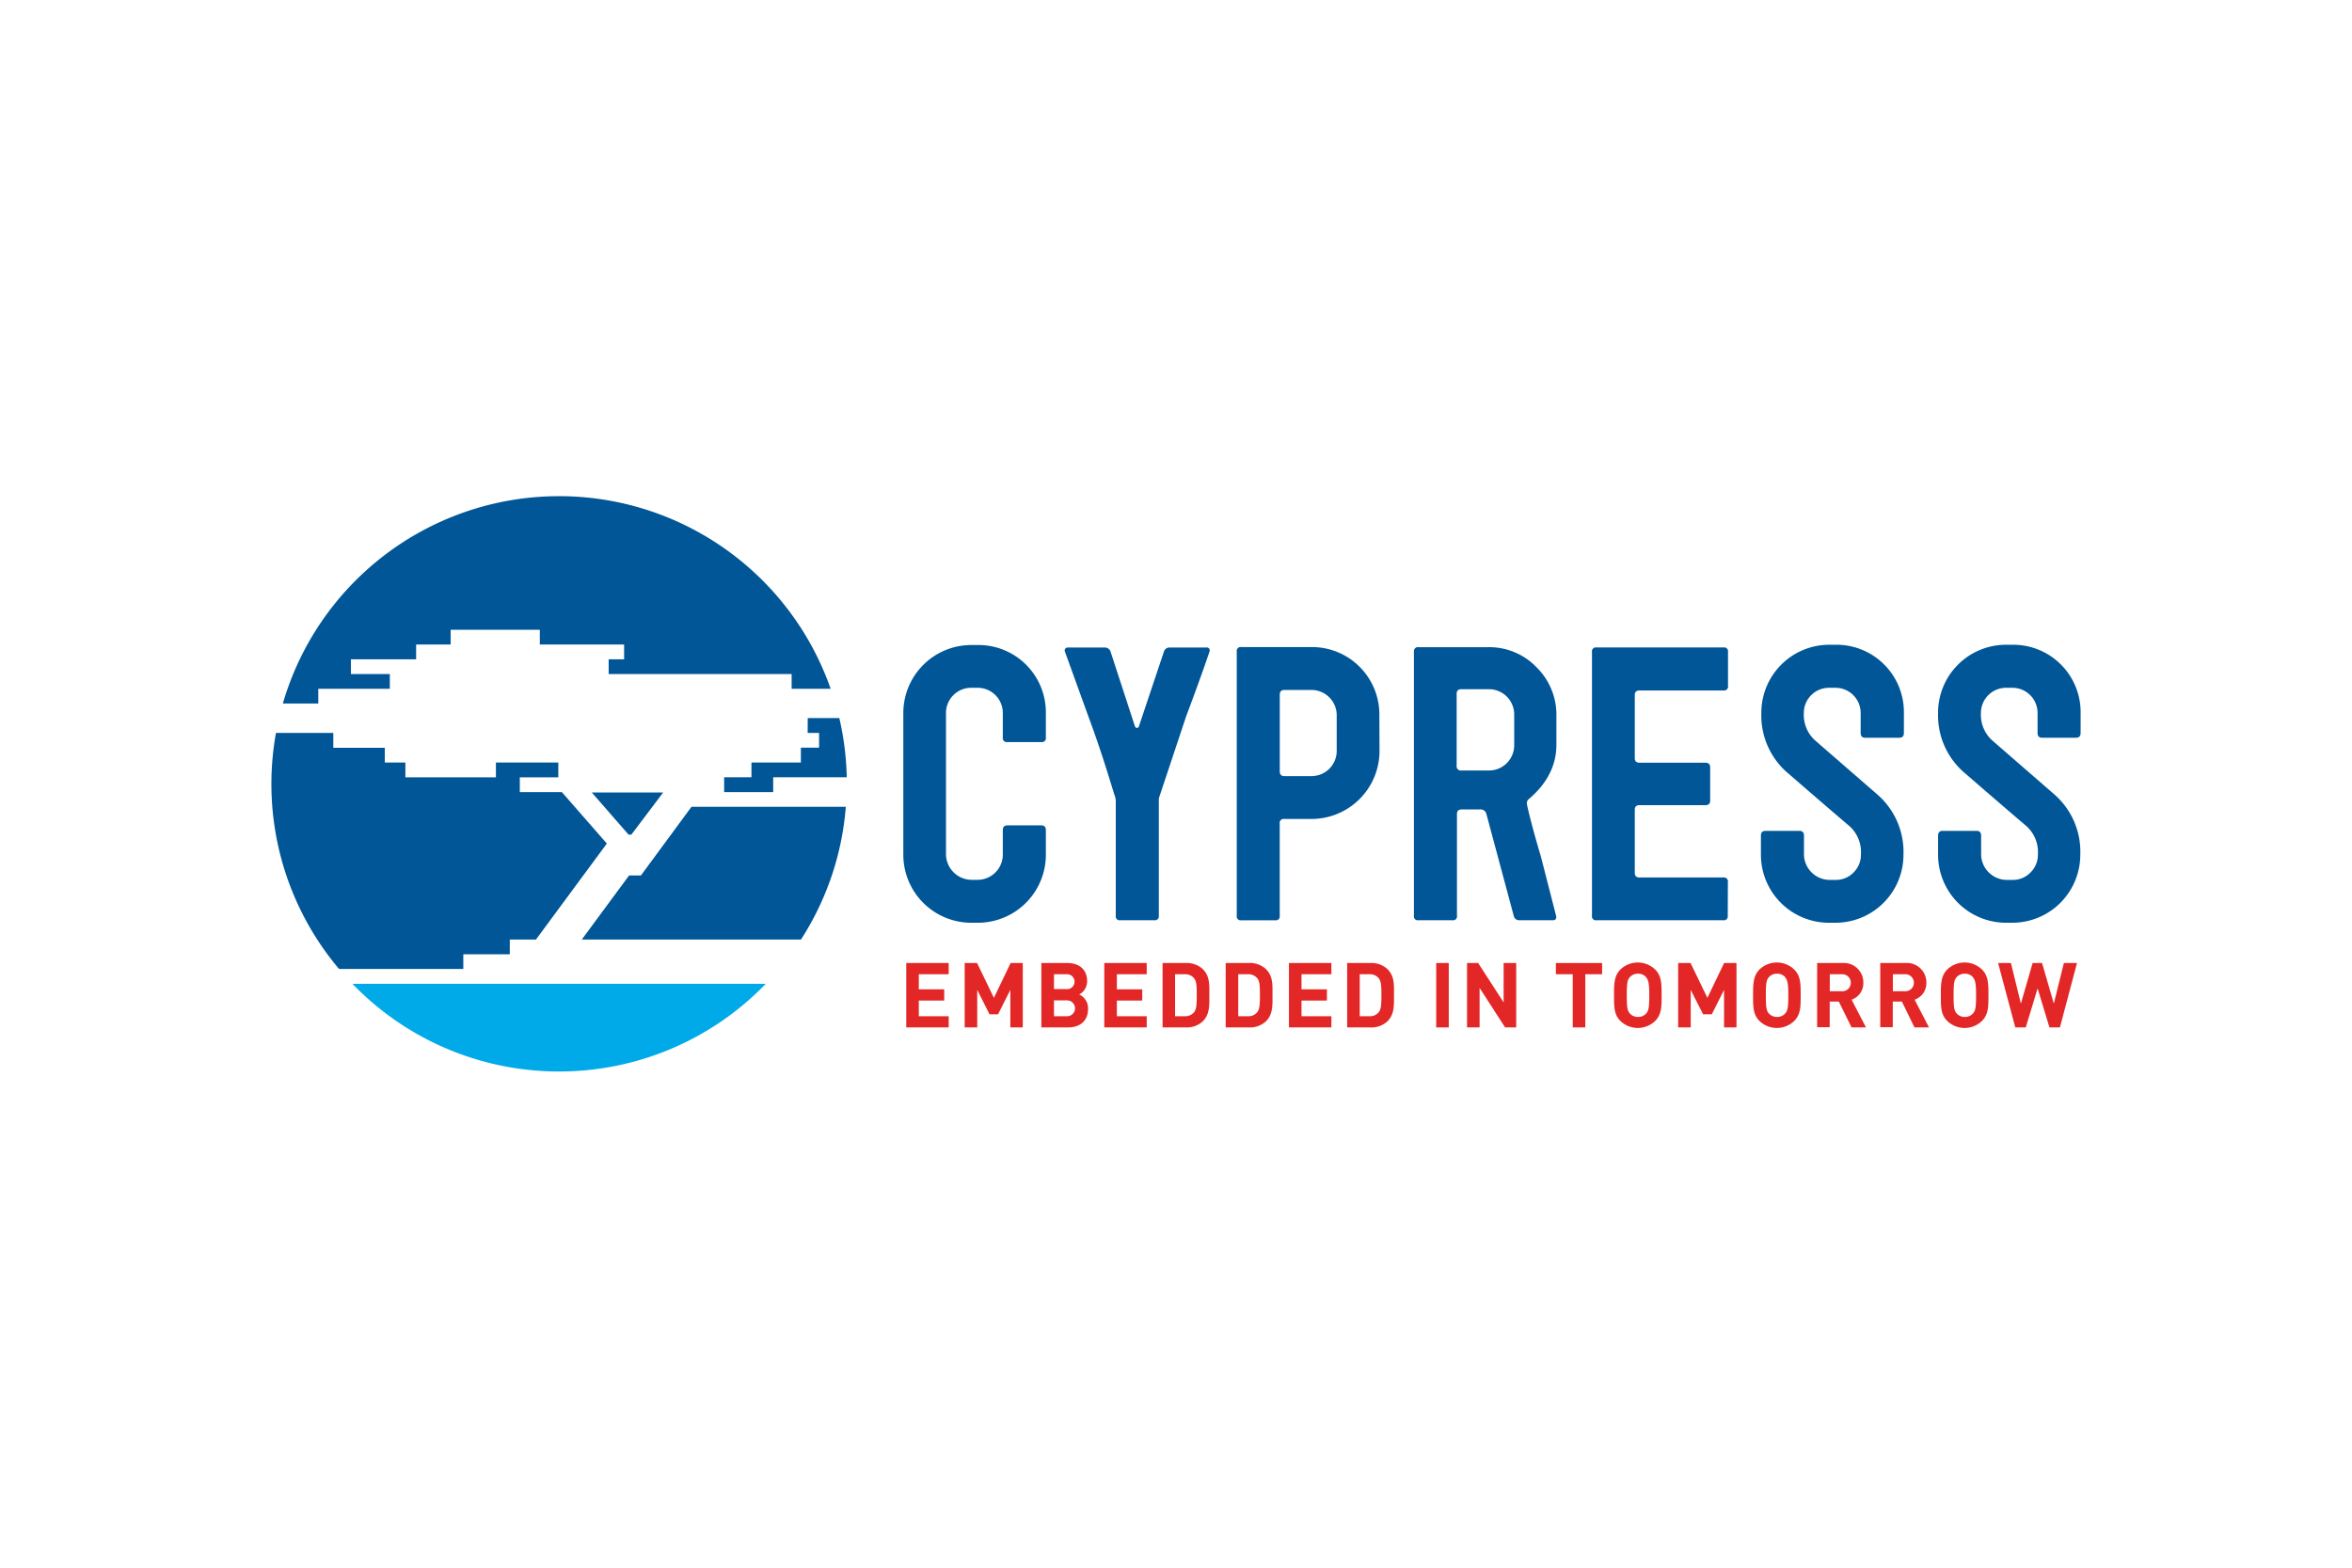<svg xmlns="http://www.w3.org/2000/svg" height="800" width="1200" id="svg8" version="1.1" viewBox="-15.768 -8.358 136.657 50.151"><defs id="defs2"><style id="style10">.cls-1{fill:#005697}.cls-2{fill:#e32726}</style></defs><g transform="translate(-167.77 -312.524)" id="layer1"><g transform="translate(.265 -.265)" id="g187"><path class="cls-1" d="M212.504 333.61a3.953 3.953 0 01-3.969 3.969h-.344a3.953 3.953 0 01-3.969-3.969v-8.202a3.953 3.953 0 013.969-3.969h.344a3.916 3.916 0 013.969 3.969v1.405a.228.228 0 01-.265.265h-1.971a.228.228 0 01-.265-.265v-1.41a1.463 1.463 0 00-1.479-1.479h-.344a1.463 1.463 0 00-1.479 1.479v8.202a1.5 1.5 0 001.479 1.479h.344a1.466 1.466 0 001.479-1.479v-1.407q0-.278.265-.278h1.971q.265 0 .265.278z" id="path16" fill="#005697" stroke-width=".265"/><path class="cls-1" d="M222.011 321.82c0 .013-.439 1.323-1.365 3.789l-1.545 4.643a.484.484 0 00-.034.214v6.702a.228.228 0 01-.265.265h-1.971a.228.228 0 01-.265-.265v-6.691a1.196 1.196 0 00-.042-.235c-.127-.328-.646-2.223-1.55-4.654l-1.363-3.768a.169.169 0 01.169-.235h2.117a.349.349 0 01.365.235l1.418 4.347c.026.045.058.09.116.09a.127.127 0 00.114-.09l1.455-4.347a.331.331 0 01.341-.236h2.117a.169.169 0 01.188.235z" id="path18" fill="#005697" stroke-width=".265"/><path class="cls-1" d="M231.89 327.578a3.953 3.953 0 01-3.969 3.969h-1.564a.228.228 0 00-.265.265v5.358a.228.228 0 01-.265.265h-1.966a.228.228 0 01-.265-.265V321.823a.228.228 0 01.265-.265h4.051a3.916 3.916 0 013.969 3.969zm-2.487 0v-2.048a1.466 1.466 0 00-1.479-1.479h-1.564q-.265 0-.265.278v4.45q0 .278.265.278h1.564a1.463 1.463 0 001.479-1.479z" id="path20" fill="#005697" stroke-width=".265"/><path class="cls-1" d="M242.148 337.169c.045.175-.045.265-.172.265h-1.974a.32.32 0 01-.315-.265L238.1 331.258a.339.339 0 00-.347-.265h-1.082c-.188 0-.281.087-.281.265v5.911a.228.228 0 01-.265.265h-1.971a.228.228 0 01-.265-.265v-15.364a.23.23 0 01.265-.241h4.051a3.805 3.805 0 012.807 1.167 3.86 3.86 0 011.156 2.818v1.68q0 1.778-1.564 3.13a.315.315 0 00-.151.299c0 .085.265 1.236.815 3.08zm-2.432-9.943V325.49a1.468 1.468 0 00-1.479-1.484H236.65q-.278 0-.278.265v4.18a.246.246 0 00.278.28h1.587a1.466 1.466 0 001.479-1.484z" id="path22" fill="#005697" stroke-width=".265"/><path class="cls-1" d="M252.123 337.169a.228.228 0 01-.265.265h-7.358a.228.228 0 01-.265-.265v-15.325a.228.228 0 01.265-.265h7.374a.228.228 0 01.265.265v1.971a.228.228 0 01-.265.265h-4.874q-.278 0-.278.265v3.67q0 .265.278.265h3.837c.172 0 .265.093.265.265v1.934q0 .265-.265.265h-3.837q-.278 0-.278.265v3.675q0 .265.278.265h4.866a.228.228 0 01.265.265z" id="path24" fill="#005697" stroke-width=".265"/><path class="cls-1" d="M262.333 333.61a3.953 3.953 0 01-3.969 3.969h-.344a3.953 3.953 0 01-3.969-3.969v-1.093q0-.278.265-.278h1.971q.265 0 .265.278v1.093a1.5 1.5 0 001.479 1.479h.344a1.423 1.423 0 001.058-.431 1.442 1.442 0 00.429-1.058 2.029 2.029 0 00-.646-1.619q-1.008-.855-3.627-3.122a4.389 4.389 0 01-1.513-3.466 3.948 3.948 0 013.969-3.969h.344a3.916 3.916 0 013.969 3.969v1.156q0 .278-.265.278h-1.982q-.265 0-.265-.278v-1.146a1.463 1.463 0 00-1.479-1.479h-.344a1.463 1.463 0 00-1.479 1.479 1.992 1.992 0 00.664 1.587l3.601 3.13a4.416 4.416 0 011.524 3.49z" id="path26" fill="#005697" stroke-width=".265"/><path class="cls-1" d="M272.607 333.61a3.953 3.953 0 01-3.969 3.969h-.325a3.953 3.953 0 01-3.969-3.969v-1.093q0-.278.265-.278h1.971q.265 0 .265.278v1.093a1.5 1.5 0 001.468 1.479h.344a1.423 1.423 0 001.058-.431 1.442 1.442 0 00.429-1.058 2.029 2.029 0 00-.646-1.619q-1.008-.855-3.627-3.122a4.389 4.389 0 01-1.527-3.466 3.948 3.948 0 013.969-3.969h.344a3.916 3.916 0 013.969 3.969v1.156q0 .278-.265.278h-1.971q-.265 0-.265-.278v-1.146a1.463 1.463 0 00-1.479-1.479h-.333a1.463 1.463 0 00-1.479 1.479 1.992 1.992 0 00.664 1.587l3.601 3.13a4.416 4.416 0 011.508 3.49z" id="path28" fill="#005697" stroke-width=".265"/><path class="cls-2" d="M204.392 343.662v-3.744h2.466v.653h-1.736v.878h1.476v.651h-1.476v.91h1.736v.651z" id="path32" fill="#e32726" stroke-width=".265"/><path class="cls-2" d="M210.44 343.662v-2.18l-.714 1.418h-.495l-.714-1.421v2.18h-.73v-3.741h.72l.979 2.024.971-2.024h.706v3.744z" id="path34" fill="#e32726" stroke-width=".265"/><path class="cls-2" d="M213.809 343.662h-1.566v-3.744h1.503c.73 0 1.156.41 1.156 1.058a.865.865 0 01-.463.772.871.871 0 01.516.841c.003.693-.476 1.072-1.146 1.072zm-.119-3.09h-.714v.863h.714a.434.434 0 100-.863zm.048 1.519h-.762v.921h.762a.46.46 0 100-.921z" id="path36" fill="#e32726" stroke-width=".265"/><path class="cls-2" d="M215.899 343.662v-3.744h2.466v.653h-1.736v.878h1.476v.651h-1.476v.91h1.736v.651z" id="path38" fill="#e32726" stroke-width=".265"/><path class="cls-2" d="M221.624 343.305a1.363 1.363 0 01-.987.357h-1.352v-3.744h1.352a1.363 1.363 0 01.987.357c.421.421.378.937.378 1.498 0 .561.042 1.111-.378 1.532zm-.511-2.503a.651.651 0 00-.548-.23h-.553v2.439h.553a.653.653 0 00.548-.23c.138-.169.159-.436.159-1.003 0-.566-.021-.807-.159-.976z" id="path40" fill="#e32726" stroke-width=".265"/><path class="cls-2" d="M225.294 343.305a1.363 1.363 0 01-.99.357h-1.352v-3.744h1.352a1.365 1.365 0 01.99.357c.421.421.378.937.378 1.498 0 .561.042 1.111-.378 1.532zm-.511-2.503a.651.651 0 00-.548-.23h-.553v2.439h.553a.653.653 0 00.548-.23c.138-.169.159-.436.159-1.003 0-.566-.021-.807-.156-.976z" id="path42" fill="#e32726" stroke-width=".265"/><path class="cls-2" d="M226.628 343.662v-3.744h2.466v.653h-1.736v.878h1.476v.651h-1.476v.91h1.736v.651z" id="path44" fill="#e32726" stroke-width=".265"/><path class="cls-2" d="M232.353 343.305a1.363 1.363 0 01-.99.357h-1.352v-3.744h1.352a1.365 1.365 0 01.99.357c.421.421.378.937.378 1.498 0 .561.042 1.111-.378 1.532zm-.511-2.503a.651.651 0 00-.548-.23h-.553v2.439h.553a.653.653 0 00.548-.23c.138-.169.159-.436.159-1.003 0-.566-.021-.807-.159-.976z" id="path46" fill="#e32726" stroke-width=".265"/><path class="cls-2" d="M235.184 343.662v-3.744h.73v3.744z" id="path48" fill="#e32726" stroke-width=".265"/><path class="cls-2" d="M239.187 343.662l-1.482-2.297v2.297h-.73v-3.744h.645l1.482 2.291v-2.291h.73v3.744z" id="path50" fill="#e32726" stroke-width=".265"/><path class="cls-2" d="M243.847 340.571v3.09h-.73v-3.09h-.979v-.651h2.686v.651z" id="path52" fill="#e32726" stroke-width=".265"/><path class="cls-2" d="M247.908 343.283a1.453 1.453 0 01-2.024 0c-.378-.378-.368-.847-.368-1.492s0-1.114.368-1.492a1.453 1.453 0 012.024 0c.378.378.373.847.373 1.492s.005 1.114-.373 1.492zm-.529-2.545a.606.606 0 00-.468-.198.619.619 0 00-.474.198c-.143.159-.18.331-.18 1.058s.037.894.18 1.058a.619.619 0 00.474.198.606.606 0 00.468-.198c.143-.159.185-.331.185-1.058s-.056-.9-.196-1.058z" id="path54" fill="#e32726" stroke-width=".265"/><path class="cls-2" d="M251.909 343.662v-2.18l-.714 1.418h-.503l-.72-1.418v2.18h-.73v-3.744h.72l.979 2.024.971-2.024h.72v3.744z" id="path56" fill="#e32726" stroke-width=".265"/><path class="cls-2" d="M255.988 343.283a1.453 1.453 0 01-2.024 0c-.378-.378-.368-.847-.368-1.492s0-1.114.368-1.492a1.453 1.453 0 012.024 0c.378.378.373.847.373 1.492s.005 1.114-.373 1.492zm-.529-2.545a.606.606 0 00-.468-.198.619.619 0 00-.474.198c-.143.159-.18.331-.18 1.058s.037.894.18 1.058a.619.619 0 00.473.198.606.606 0 00.468-.198c.143-.159.185-.331.185-1.058s-.056-.9-.199-1.058z" id="path58" fill="#e32726" stroke-width=".265"/><path class="cls-2" d="M259.317 343.662l-.741-1.503h-.529v1.492h-.73v-3.733h1.471a1.132 1.132 0 011.214 1.146 1.008 1.008 0 01-.683.984l.836 1.614zm-.577-3.09h-.688v.987h.688a.495.495 0 100-.987z" id="path60" fill="#e32726" stroke-width=".265"/><path class="cls-2" d="M262.971 343.662l-.73-1.503h-.529v1.492h-.728v-3.733h1.466a1.132 1.132 0 011.214 1.146 1.008 1.008 0 01-.683.984l.836 1.614zm-.566-3.09h-.688v.987h.688a.495.495 0 100-.987z" id="path62" fill="#e32726" stroke-width=".265"/><path class="cls-2" d="M266.897 343.283a1.453 1.453 0 01-2.024 0c-.378-.378-.368-.847-.368-1.492s0-1.114.368-1.492a1.453 1.453 0 012.024 0c.378.378.373.847.373 1.492s.005 1.114-.373 1.492zm-.529-2.545a.606.606 0 00-.468-.198.619.619 0 00-.474.198c-.143.159-.18.331-.18 1.058s.037.894.18 1.058a.619.619 0 00.474.198.606.606 0 00.468-.198c.143-.159.185-.331.185-1.058s-.056-.9-.198-1.058z" id="path64" fill="#e32726" stroke-width=".265"/><path class="cls-2" d="M271.424 343.662h-.609l-.688-2.27-.688 2.27h-.609l-.998-3.744h.744l.579 2.36.683-2.36h.548l.683 2.36.585-2.36h.762z" id="path66" fill="#e32726" stroke-width=".265"/><path d="M184.223 346.223a16.669 16.669 0 0012.009-5.096h-24.019a16.669 16.669 0 0012.009 5.096z" id="path70" fill="#00aae9" stroke-width=".265"/><path class="cls-1" d="M188.977 334.83h-.688l-2.749 3.725h12.735a16.613 16.613 0 002.606-7.715h-8.967z" id="path72" fill="#005697" stroke-width=".265"/><path class="cls-1" d="M170.229 323.982h4.157v-.857h-2.26v-.857h3.789v-.857h2.006v-.857h5.181v.857h4.897v.857h-.897v.857h10.631v.857h2.267a16.716 16.716 0 00-31.829.857h2.058z" id="path74" fill="#005697" stroke-width=".265"/><path class="cls-1" d="M178.656 339.413h2.701v-.857h1.519l4.12-5.58-2.611-2.987h-2.445v-.863h2.236v-.857h-3.625v.857h-5.26v-.857h-1.196v-.857h-2.992v-.863h-3.331a16.669 16.669 0 003.664 13.716h7.221z" id="path76" fill="#005697" stroke-width=".265"/><path class="cls-1" d="M198.664 326.548h.664v.857h-1.058v.863h-2.871v.857h-1.587v.863h2.85v-.863h4.273a16.735 16.735 0 00-.431-3.44h-1.836z" id="path78" fill="#005697" stroke-width=".265"/><path class="cls-1" id="polygon80" transform="translate(167.506 312.79) scale(.265)" fill="#005697" d="M70.25 64.98l8.06 9.24h.61l6.97-9.24z"/></g></g></svg>